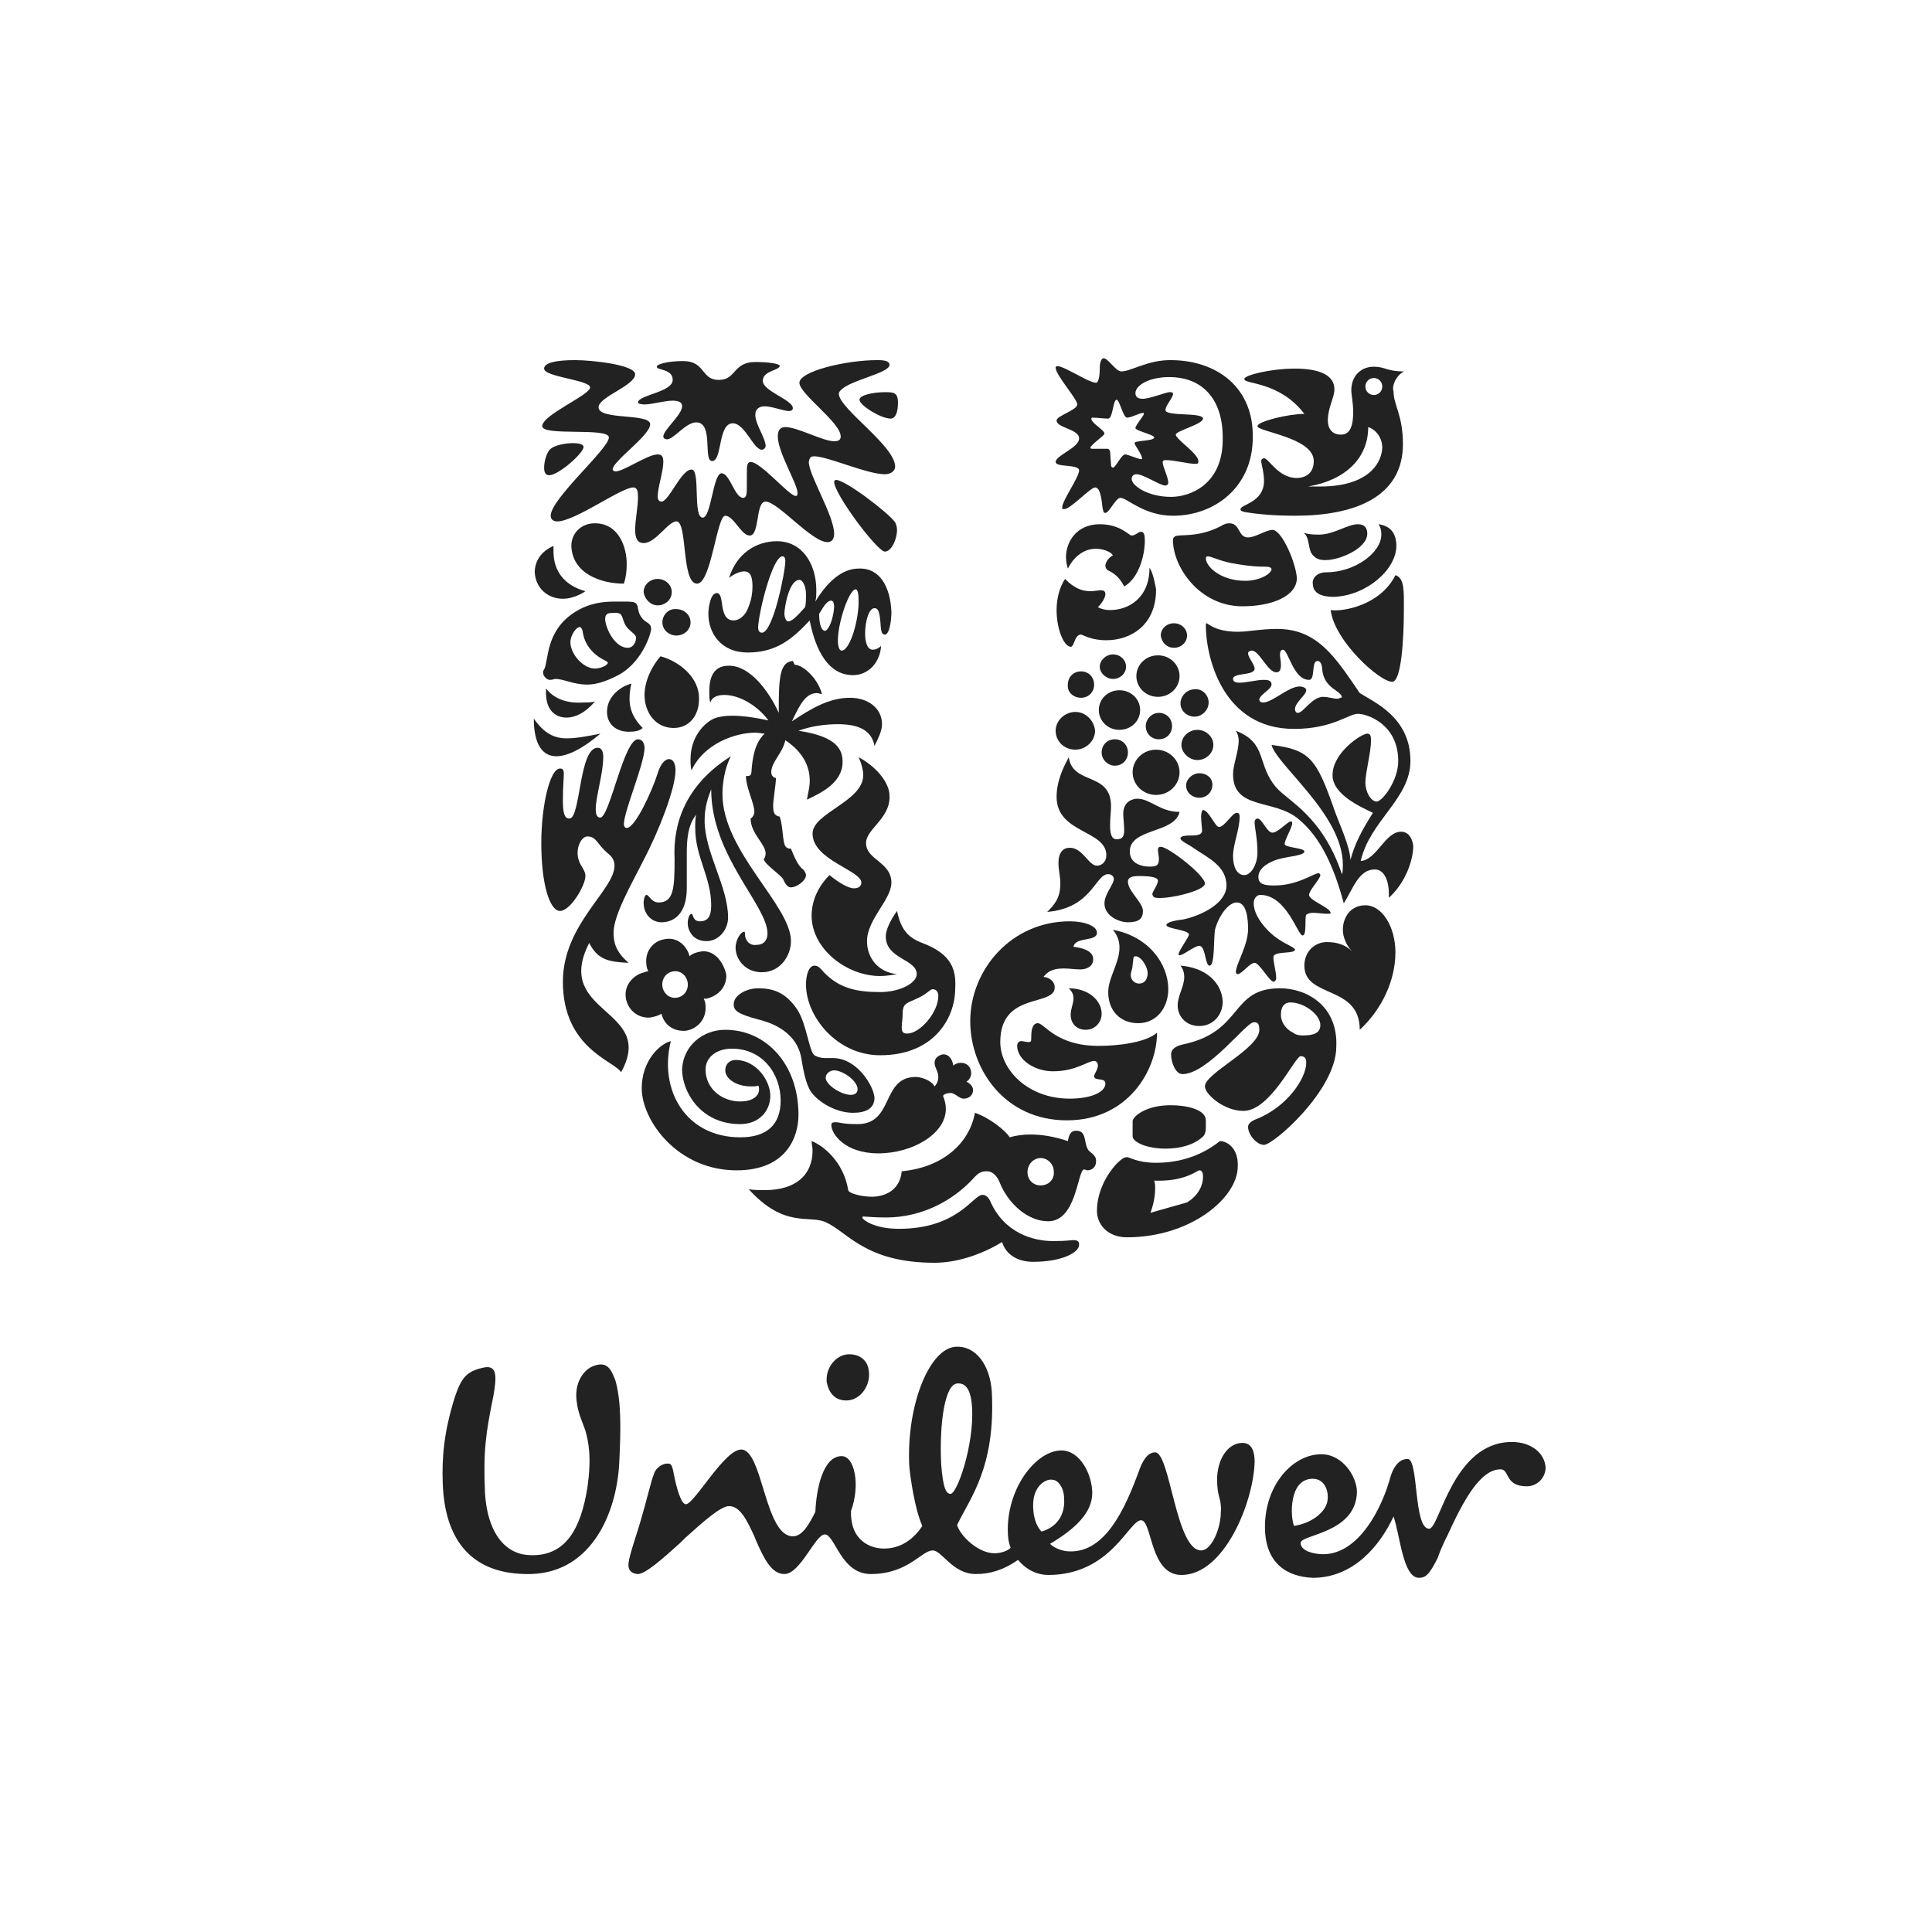 <?xml version="1.0" encoding="UTF-8"?> <svg xmlns="http://www.w3.org/2000/svg" width="480" height="480" viewBox="0 0 480 480" fill="none"> <rect width="480" height="480" fill="white"></rect> <g clip-path="url(#clip0_214_280)"> <path fill-rule="evenodd" clip-rule="evenodd" d="M375.605 358.255C380.502 358.255 383.766 361.067 384 364.582C384 367.16 381.901 369.269 379.336 369.269C373.739 369.269 375.138 365.051 372.806 365.051C367.676 365.051 363.479 373.019 359.515 381.689L358.815 383.095L357.882 385.204L357.183 387.079C355.084 391.297 354.151 392 352.519 392C348.555 392 347.855 381.455 346.223 376.768C342.958 383.798 336.429 392 326.168 392C320.105 391.766 314.275 388.719 314.275 379.346C314.275 368.8 321.271 361.302 328.267 361.302C333.63 361.302 337.128 366.926 337.128 370.675C336.895 380.986 323.137 381.22 323.137 383.329C323.137 385.438 326.635 386.141 328.733 386.141C337.595 386.141 343.424 374.659 345.523 366.691C345.989 365.285 347.155 362.473 349.72 362.473C352.519 362.473 351.12 379.814 355.084 379.814C357.649 379.814 360.914 358.255 375.605 358.255ZM237.555 334.587C242.219 334.353 245.95 338.805 246.417 345.835C247.349 364.582 241.053 372.081 237.789 378.877C238.488 381.455 242.919 385.907 247.116 385.907C248.749 385.907 250.614 385.204 251.08 384.501C250.614 383.329 250.381 382.158 250.381 380.049C250.381 369.269 257.61 360.364 263.673 360.364C268.57 360.364 271.368 366.691 271.368 370.909C271.368 375.831 267.171 379.814 260.875 383.564C262.04 384.735 264.139 385.438 265.772 385.438C274.633 385.673 279.53 374.893 283.028 365.285C283.727 363.411 284.893 360.833 286.992 360.833C290.723 360.833 292.122 385.204 298.418 385.204C300.983 385.204 303.315 379.814 303.315 375.596C303.549 372.315 302.383 372.081 302.383 367.629C302.383 362.708 304.948 358.489 308.679 358.489C311.011 358.489 311.71 360.599 311.71 363.176C311.477 373.018 304.248 391.297 293.521 391.297C285.593 391.297 286.292 377.705 283.494 377.705C280.463 377.705 276.032 391.297 260.408 391.297C257.843 391.297 255.045 390.125 252.946 387.548C249.215 390.125 245.95 391.063 242.452 391.063C236.623 391.063 234.057 385.204 231.726 385.204C228.927 385.204 225.663 391.063 216.335 391.063C208.873 391.063 207.474 381.22 204.909 381.22C202.577 381.22 198.846 391.063 194.881 391.063C191.617 391.063 189.751 387.079 187.886 382.861L187.419 381.689C185.554 377.705 183.921 374.19 181.123 374.19C179.024 374.19 174.594 378.174 170.163 382.158L168.997 383.329C164.566 387.313 160.136 391.297 158.27 391.063C156.638 390.828 155.938 389.891 156.172 388.251C156.405 386.141 158.503 380.283 159.203 377.705C160.602 373.019 161.768 367.863 162.468 366.223C162.934 364.582 164.8 363.411 166.199 363.645C166.898 363.645 167.132 364.817 167.365 365.988C168.064 369.738 169.23 373.722 170.396 373.722C172.495 373.722 179.957 360.13 184.155 360.13C189.518 360.13 189.984 381.689 196.98 381.689C199.312 381.689 200.944 378.877 202.577 375.596C202.81 369.972 204.442 361.77 209.106 361.77C212.371 361.77 213.77 369.035 211.438 375.362C211.205 382.861 216.335 384.735 219.6 384.735C221.932 384.735 225.896 384.032 229.16 379.111C227.295 375.128 226.129 366.926 225.896 364.114C225.196 348.882 231.026 334.821 237.555 334.587ZM147.777 339.274C150.575 338.336 151.741 339.742 152.907 343.023C154.306 347.944 154.306 354.506 153.84 363.645C153.14 376.299 146.611 391.531 130.52 391.063C116.529 390.828 110.466 381.923 110 368.566C109.766 362.239 110.233 355.912 113.031 347.007C114.663 342.32 115.829 340.68 120.26 339.742C123.758 339.039 123.292 342.554 122.592 346.773C120.726 355.912 120.027 360.364 120.493 370.909C121.193 381.923 126.323 386.376 131.92 386.376C140.548 386.61 144.279 379.814 145.911 369.738C147.077 361.77 146.144 358.021 145.445 355.443C144.978 354.037 143.579 350.991 143.346 348.647C142.413 343.492 145.212 339.977 147.777 339.274ZM261.341 367.629C259.942 367.394 256.677 369.035 256.677 373.956C256.677 377.94 258.076 379.814 258.776 380.517C263.44 379.111 264.606 375.362 264.372 372.315C264.372 369.738 262.973 367.629 261.341 367.629ZM326.168 367.394C320.105 367.394 320.572 377.002 321.504 379.111C325.935 378.408 328.966 375.831 329.666 373.487C330.366 371.144 329.433 367.394 326.168 367.394ZM237.789 343.726C234.757 343.96 233.358 353.568 233.824 363.645C234.291 370.206 235.223 371.144 236.156 371.144C237.789 371.144 241.986 359.193 241.52 349.819C241.286 345.601 240.12 343.492 237.789 343.726ZM210.972 336.462C213.77 336.462 215.635 338.102 215.869 340.68C216.335 344.195 213.77 347.944 210.272 347.944C207.24 347.944 205.841 345.835 205.375 343.257C205.142 339.508 207.94 336.462 210.972 336.462Z" fill="#222222"></path> <path fill-rule="evenodd" clip-rule="evenodd" d="M270.203 285.376C269.27 283.735 269.969 280.923 267.404 280.923C265.772 280.923 265.539 282.329 265.306 283.501C261.808 282.329 258.776 281.861 255.978 281.861C254.112 281.861 252.48 282.095 250.848 282.564C249.915 280.923 245.718 277.642 242.22 276.471C240.821 284.204 234.058 290.062 224.031 291C223.564 295.921 219.6 297.327 216.569 297.327C214.47 297.327 210.972 296.624 210.739 295.686C209.573 288.422 204.209 284.438 201.644 283.501C201.644 284.204 201.878 285.141 201.878 285.844C201.878 291.937 197.68 295.686 189.985 295.686C188.819 295.686 187.186 295.686 186.021 295.452C194.882 305.294 201.178 301.779 205.142 303.654C210.506 305.997 214.936 313.731 232.192 313.731C238.489 313.731 244.785 311.153 248.982 308.575C249.682 311.153 252.247 313.496 256.678 313.496C263.906 313.496 268.104 311.153 268.104 309.278C268.104 308.809 268.104 308.106 266.705 308.106C265.539 308.106 265.539 308.341 261.575 308.341C256.911 308.341 249.449 306.466 245.951 298.264C245.251 296.858 244.318 296.858 244.085 296.858C241.753 296.858 238.022 305.294 223.331 305.294C217.035 305.294 214.237 302.951 214.237 302.482C214.237 302.482 214.237 302.248 214.47 302.248C215.169 302.248 217.268 302.482 220.066 302.482C229.394 302.482 236.856 298.03 241.52 293.109C243.152 291.234 243.852 291 245.251 291C246.417 291 247.583 291.937 248.283 293.577C250.381 298.967 255.278 303.42 260.409 303.42C267.404 303.42 267.638 291.234 269.27 290.531C269.503 290.531 269.969 290.765 270.203 290.765C271.135 290.765 272.301 290.062 272.301 288.656C272.535 286.782 270.436 286.313 270.203 285.376ZM258.543 294.515C256.678 294.515 255.278 293.109 255.278 291.234C255.278 289.359 256.678 287.719 258.543 287.719C260.409 287.719 261.808 289.359 261.808 291C262.041 293.109 260.409 294.515 258.543 294.515Z" fill="#222222"></path> <path fill-rule="evenodd" clip-rule="evenodd" d="M234.291 261.942C235.923 261.942 236.623 263.348 236.856 264.754C237.322 264.286 238.022 264.051 238.721 264.051C240.354 264.051 241.287 265.223 241.287 266.629C241.287 267.567 240.82 268.27 240.121 268.738C241.053 269.207 241.753 269.91 241.753 270.847C241.753 272.019 240.82 272.956 239.421 272.956C238.255 272.956 237.322 271.55 236.156 271.55C235.457 271.55 234.524 271.785 234.291 272.253C234.757 273.425 234.99 274.362 234.99 275.534C234.99 281.627 226.829 286.548 218.201 286.548C209.806 286.548 206.541 281.627 206.541 279.518C206.541 279.049 206.774 278.815 207.474 278.815C208.873 278.815 209.106 279.283 213.07 279.283C222.165 279.283 218.9 267.566 227.528 267.566C228.694 267.566 231.259 268.27 232.192 269.91C232.892 269.207 233.125 268.27 233.125 267.566C233.125 266.16 232.192 265.223 232.192 264.051C232.192 262.88 233.125 262.177 234.291 261.942Z" fill="#222222"></path> <path fill-rule="evenodd" clip-rule="evenodd" d="M180.191 255.85C190.451 255.85 198.38 264.52 198.38 276.94C198.38 282.564 195.348 290.766 182.989 290.766C168.298 290.766 159.437 278.346 159.437 270.379C159.437 263.583 163.867 259.365 166.665 258.662C163.634 270.847 170.397 282.564 183.922 282.564C190.684 282.564 193.949 279.283 193.949 273.425C193.949 266.864 189.518 260.536 181.823 260.536C178.092 260.536 175.294 262.645 175.294 265.692C175.294 270.613 179.491 273.659 183.922 273.659C186.72 273.659 188.585 272.488 188.585 270.613C188.585 270.379 188.585 269.91 188.352 269.676C188.119 269.91 187.419 269.91 186.487 269.91C182.989 269.91 180.191 268.035 180.191 265.926C180.191 264.286 181.357 263.348 182.756 263.348C187.886 263.348 191.384 268.504 191.384 272.253C191.384 276.003 188.585 279.283 183.922 279.283C173.894 279.283 169.464 271.082 169.464 265.692C169.697 259.833 174.594 255.85 180.191 255.85Z" fill="#222222"></path> <path fill-rule="evenodd" clip-rule="evenodd" d="M303.082 283.502C300.984 285.142 295.853 288.892 287.225 288.892C282.561 288.892 280.696 287.486 279.996 287.486C279.064 287.486 278.131 288.423 277.198 289.36C275.099 291.704 272.534 295.922 272.534 300.843C272.534 304.124 275.099 307.404 279.996 307.404C295.853 307.404 307.513 297.562 307.513 289.829C307.746 285.377 304.948 283.502 303.082 283.502ZM294.921 298.734L285.826 301.312C286.526 299.437 286.992 297.328 286.992 295.219C286.992 294.516 286.992 294.047 286.759 293.344H287.925C294.687 293.344 297.486 290.766 297.952 290.766C298.418 290.766 298.885 291.001 298.885 292.407C298.885 294.282 297.952 296.859 294.921 298.734Z" fill="#222222"></path> <path fill-rule="evenodd" clip-rule="evenodd" d="M289.557 285.376C293.288 285.376 296.553 284.439 298.652 282.564C299.351 282.096 299.584 281.158 299.584 280.221V278.346C299.584 276.003 295.853 274.597 290.723 274.597C284.66 274.597 281.396 277.409 281.396 278.58V282.33C281.396 283.736 284.893 285.376 289.557 285.376Z" fill="#222222"></path> <path fill-rule="evenodd" clip-rule="evenodd" d="M318.006 245.538C305.647 245.538 308.912 256.083 294.454 259.364C291.889 259.833 290.956 260.77 290.956 261.942C290.956 264.051 292.122 266.863 293.754 266.863C300.051 266.863 309.611 253.974 311.477 253.974C312.176 253.974 312.876 253.974 312.876 255.849C312.876 260.536 299.351 266.629 299.351 269.909C299.351 271.784 304.015 276.002 308.912 276.002C315.674 276.002 321.737 262.41 323.136 262.41C324.302 262.41 324.536 263.113 324.536 264.051C324.536 267.8 319.872 275.065 311.943 278.111C310.311 278.814 310.078 279.517 310.078 279.986C310.078 281.861 312.176 284.438 314.042 284.438C316.374 284.438 331.998 270.847 331.998 260.067C332.464 249.991 324.769 245.538 318.006 245.538ZM323.603 257.255C322.67 257.255 321.737 257.021 321.271 256.552C320.105 256.083 318.239 254.443 318.239 252.1C318.239 249.756 319.405 249.053 320.571 249.053C324.069 249.053 328.034 252.1 328.034 254.677C328.034 256.786 326.168 257.255 323.603 257.255Z" fill="#222222"></path> <path fill-rule="evenodd" clip-rule="evenodd" d="M207.007 262.879H204.909C204.209 262.879 203.043 262.645 202.344 262.176C200.944 261.004 200.478 254.677 198.146 250.928C195.348 246.71 192.316 245.538 188.352 245.538C185.554 245.538 182.289 247.178 182.289 249.522C182.289 250.928 182.989 251.865 188.352 253.271C195.115 254.912 198.379 258.661 199.079 262.879C199.778 267.097 200.478 270.378 202.11 272.018C204.209 274.362 208.173 276.471 211.904 276.471C214.936 276.471 217.268 275.533 217.268 272.721C217.035 269.675 212.837 262.879 207.007 262.879ZM211.438 272.018C208.873 272.018 205.142 269.441 205.142 267.8C205.142 266.629 206.308 265.926 207.241 265.926C209.339 265.926 213.07 268.503 213.07 270.612C213.07 271.315 212.604 272.018 211.438 272.018Z" fill="#222222"></path> <path fill-rule="evenodd" clip-rule="evenodd" d="M257.844 254.209C256.211 254.209 256.211 256.787 256.211 257.724C256.211 258.661 256.211 258.896 255.512 258.896C254.812 258.896 254.346 258.661 253.646 258.661C253.18 258.661 252.713 259.13 252.713 259.833C252.713 263.348 257.144 266.16 261.575 266.16C267.404 266.16 270.203 263.583 271.835 263.583C272.535 263.583 272.768 264.286 272.768 264.754C272.768 265.692 271.835 266.863 271.835 267.332C271.835 268.738 274.633 267.566 274.633 269.207C274.633 271.316 271.135 272.956 265.772 272.956C255.278 272.956 248.516 265.692 248.516 258.896C248.516 246.241 262.041 250.225 262.041 245.304C262.041 243.664 260.409 242.726 259.243 242.726C260.642 240.852 262.507 240.617 264.373 240.617C265.772 240.617 267.171 240.852 268.337 240.852C269.969 240.852 271.602 240.149 271.602 238.274C271.602 237.102 270.669 235.696 266.705 235.228C267.171 232.65 272.535 234.056 272.535 231.712C272.535 230.072 269.503 228.9 265.772 228.9C251.314 228.9 241.054 240.852 241.054 253.74C241.054 265.457 249.449 278.346 265.072 278.346C280.23 278.346 287.459 265.926 287.459 256.552C284.661 259.13 277.198 259.833 273.467 259.833C262.507 260.067 259.476 254.209 257.844 254.209Z" fill="#222222"></path> <path fill-rule="evenodd" clip-rule="evenodd" d="M269.737 255.85C272.068 255.85 273.701 253.975 273.701 251.866C273.701 248.585 270.436 245.539 265.539 245.539C266.472 246.476 266.705 247.179 266.705 248.117C266.705 249.288 266.005 250.694 266.005 252.1C266.005 254.209 267.405 255.85 269.737 255.85ZM293.289 239.915C293.988 240.852 294.222 241.789 294.222 242.727C294.222 245.07 292.589 247.413 292.589 249.757C292.589 252.569 294.688 254.912 297.953 254.912C301.451 254.912 303.782 252.1 303.782 248.82C303.549 244.133 299.585 240.383 293.289 239.915ZM276.499 231.01C277.665 232.416 278.131 233.822 278.131 235.462C278.131 239.212 275.333 242.961 275.333 246.476C275.333 251.163 278.365 254.209 282.795 254.209C287.459 254.209 290.257 250.226 290.257 245.773C290.257 239.446 285.36 232.65 276.499 231.01ZM283.028 244.367C281.862 244.367 280.93 243.43 280.93 242.258C280.93 241.555 281.396 240.618 281.396 239.68C281.629 238.509 281.396 237.571 282.096 237.571C283.495 237.571 285.127 240.149 285.127 241.789C285.127 243.195 284.428 244.367 283.028 244.367Z" fill="#222222"></path> <path fill-rule="evenodd" clip-rule="evenodd" d="M229.161 234.29C225.43 232.884 223.797 230.775 222.865 226.322C220.999 228.9 220.066 231.243 220.066 232.649C220.066 238.274 227.762 238.274 227.762 242.023C227.762 244.132 223.797 246.475 218.667 246.475C212.837 246.475 208.64 245.538 204.909 241.789C203.976 240.851 203.51 239.914 202.344 239.914C200.945 239.914 200.245 242.257 200.245 244.601C200.245 252.568 207.94 262.176 218.667 262.176C231.959 262.176 237.323 253.037 237.323 245.538C237.556 241.086 236.623 237.102 229.161 234.29ZM225.43 256.786C224.264 256.786 224.031 256.318 224.031 255.146C224.031 254.443 224.264 253.037 224.264 251.865C224.264 249.053 225.43 249.287 228.228 247.881C230.327 246.944 231.026 245.772 231.726 245.772C232.426 245.772 233.125 246.241 233.125 247.413C233.125 251.631 228.461 256.786 225.43 256.786Z" fill="#222222"></path> <path fill-rule="evenodd" clip-rule="evenodd" d="M212.138 220.698C210.739 220.698 208.407 219.292 206.075 217.417C203.51 219.995 201.645 223.51 201.645 227.494C201.645 235.696 210.273 242.492 218.668 242.492C220.067 242.492 221.466 242.257 222.865 242.023C218.201 241.554 215.403 238.039 215.403 233.821C215.403 228.431 221.466 223.51 221.466 219.292C221.466 214.137 215.17 213.668 215.17 209.45C215.17 205.935 221.233 203.357 220.999 197.733C220.999 194.452 217.735 190.468 213.304 188.125C214.004 189.531 214.47 191.406 214.47 192.577C214.47 199.139 201.878 201.951 201.878 207.106C201.878 213.668 214.004 216.246 214.004 219.292C214.004 219.995 213.537 220.698 212.138 220.698Z" fill="#222222"></path> <path fill-rule="evenodd" clip-rule="evenodd" d="M339.227 224.916C343.424 224.916 346.689 230.306 346.689 236.633C346.689 243.429 343.424 250.693 337.828 255.849C337.828 244.6 324.069 248.116 324.069 239.914C324.069 236.399 326.634 234.055 329.666 234.055C332.231 234.055 334.33 234.758 335.962 236.399C334.563 234.993 333.63 232.884 333.63 231.009C333.63 227.962 335.496 224.916 339.227 224.916Z" fill="#222222"></path> <path fill-rule="evenodd" clip-rule="evenodd" d="M174.128 236.399C172.962 236.634 172.029 236.868 171.329 237.571C170.63 234.993 168.298 232.65 165.033 233.353C162.235 233.822 160.136 236.399 160.603 239.68C160.603 240.149 160.836 240.852 161.069 241.32C161.069 241.32 160.603 241.32 160.136 241.555C157.804 242.023 155.006 244.367 155.472 247.882C155.939 250.928 158.504 253.037 161.535 252.803C162.701 252.569 163.634 252.334 164.334 251.866C165.033 254.678 167.365 256.318 170.397 256.084C173.428 255.615 175.527 253.037 175.294 249.991C175.294 249.054 175.06 248.585 174.827 248.116H175.527C178.558 247.413 180.657 245.07 180.424 242.023C179.491 238.274 176.926 235.931 174.128 236.399ZM168.065 247.882C166.199 248.116 164.8 246.71 164.567 245.07C164.334 243.195 165.5 241.555 167.365 241.32C169.231 241.086 170.63 242.492 170.863 244.133C171.096 246.007 169.93 247.648 168.065 247.882Z" fill="#222222"></path> <path fill-rule="evenodd" clip-rule="evenodd" d="M325.235 222.339C325.235 221.167 328.033 218.355 328.033 217.417C328.033 217.183 327.8 216.949 327.567 216.949C326.401 216.949 322.437 219.995 316.607 219.995C314.275 219.995 312.643 219.761 312.643 217.886C312.643 216.246 314.042 214.84 316.374 213.902C318.939 212.731 324.069 212.731 324.069 211.559C324.069 210.622 319.172 210.622 319.172 209.684C319.172 208.513 321.038 205.7 321.038 204.529C321.038 204.529 321.038 204.06 320.805 204.06C319.872 204.06 317.54 206.872 316.141 206.872C314.742 206.872 313.576 203.357 312.41 203.357C312.176 203.357 311.71 203.591 311.71 204.294C311.71 205.7 312.41 208.278 312.41 211.793C312.41 214.84 310.777 217.417 309.145 217.417C307.046 217.417 306.347 214.84 306.347 212.731C306.347 209.684 307.979 206.169 307.979 202.888C307.979 202.185 307.746 201.951 307.279 201.951C306.113 201.951 304.248 205.466 302.849 205.466C301.916 205.466 300.284 201.248 298.885 201.248C298.651 201.248 298.418 201.951 298.418 202.888C298.418 204.06 298.651 205.7 298.651 206.403C298.651 207.341 297.485 207.575 296.086 207.575C295.153 207.575 293.288 207.575 293.288 208.278C293.288 208.981 295.153 209.684 296.786 210.856C299.817 212.965 304.714 215.074 304.714 219.995C304.714 224.448 298.418 227.494 293.987 228.431C291.889 228.666 289.79 229.134 289.79 229.837C289.79 230.775 295.387 231.009 295.387 232.181C295.387 232.884 292.822 236.165 292.822 237.102C292.822 237.336 293.055 237.336 293.055 237.336C293.987 237.336 296.786 234.993 297.952 234.993C299.584 234.993 299.351 239.914 300.517 239.914C301.916 239.914 301.45 232.649 301.916 230.775C302.849 227.494 305.181 224.213 307.279 224.213C309.845 224.213 310.078 228.666 310.078 230.775C310.078 234.993 307.046 239.445 307.046 241.554C307.046 241.789 307.279 242.023 307.513 242.023C308.445 242.023 310.544 239.211 311.71 239.211C312.876 239.211 315.441 243.898 316.374 243.898C316.84 243.898 317.073 243.429 317.073 242.96C317.073 241.554 316.374 239.211 316.374 237.805C316.374 236.165 321.737 237.102 321.737 235.93C321.737 235.462 319.405 234.524 318.006 233.587C314.975 231.712 311.477 227.728 311.477 224.448C311.477 223.276 312.176 222.339 313.109 222.339C319.639 222.339 322.437 232.415 323.603 232.415C324.769 232.415 324.069 227.963 324.536 227.26C324.769 227.025 325.468 226.791 326.168 226.791C327.334 226.791 328.733 227.025 329.666 227.025C330.365 227.025 330.599 227.025 330.599 226.791C330.365 225.385 325.235 223.745 325.235 222.339Z" fill="#222222"></path> <path fill-rule="evenodd" clip-rule="evenodd" d="M299.351 219.526C299.351 217.417 290.257 210.387 288.391 210.387C287.925 210.387 287.691 210.622 287.691 211.09C287.691 211.793 287.925 212.731 287.925 213.434C287.925 215.074 287.225 215.308 285.593 215.308C283.727 215.308 280.696 214.605 280.696 211.559C280.696 205.7 291.889 207.106 293.055 201.717C288.158 201.717 285.826 198.436 282.561 198.436C281.395 198.436 279.063 199.139 279.063 202.185C279.063 203.123 279.296 204.763 279.296 206.169C279.296 207.575 279.063 208.512 277.431 208.512C276.032 208.512 275.799 206.872 275.799 204.997C275.799 203.357 276.032 201.482 276.032 200.311C276.032 191.64 266.471 195.155 265.538 188.125C263.206 192.343 262.507 195.39 262.507 197.967C262.507 207.106 274.866 206.169 274.866 212.496C274.866 214.137 273.7 215.074 272.534 215.074C270.435 215.074 269.036 210.622 265.771 210.622C264.139 210.622 262.973 211.793 262.973 214.371C262.973 216.246 263.439 217.652 263.439 219.526C263.439 223.276 261.807 224.916 260.175 226.557C271.368 225.619 272.068 217.183 275.332 217.183C276.265 217.183 276.731 217.886 276.731 218.355C276.731 219.761 274.399 222.104 274.399 224.448C274.399 227.494 277.897 229.134 280.229 229.134C283.028 229.134 283.96 228.197 283.96 226.322C283.96 224.213 280.229 221.401 280.229 219.058C280.229 217.886 281.395 217.652 283.028 217.652C286.525 217.652 287.691 218.12 287.691 218.823C287.691 219.761 286.292 221.635 286.292 222.104C286.292 222.338 286.525 223.041 287.225 223.041C289.79 223.51 299.351 221.401 299.351 219.526Z" fill="#222222"></path> <path fill-rule="evenodd" clip-rule="evenodd" d="M181.589 187.891C179.957 190.937 179.49 194.921 179.49 197.264C179.49 211.559 196.513 224.916 196.513 233.821C196.513 237.336 193.948 241.554 189.284 241.554C185.087 241.554 182.755 238.273 182.755 235.461C182.755 233.352 184.154 231.478 184.854 231.478C185.087 231.478 185.087 231.712 185.087 232.181C185.087 233.352 186.02 234.993 187.885 234.758C189.751 234.758 190.684 233.587 190.684 231.946C190.684 224.916 176.692 212.731 176.692 196.092C175.993 197.967 175.06 200.311 175.06 203.826C175.06 211.793 180.89 220.229 180.89 227.963C180.89 231.009 178.558 233.821 175.526 233.821C172.028 233.821 170.862 231.009 170.862 229.369C170.862 228.197 171.329 227.025 171.795 227.025C172.261 227.025 172.028 228.9 173.894 228.9C175.993 228.9 176.692 227.494 176.692 224.916C176.692 217.886 172.728 212.965 172.728 205.7C172.728 204.529 172.728 203.357 172.961 202.42C170.862 204.997 170.629 208.747 170.629 212.028V220.698C170.629 226.557 167.831 229.134 164.333 229.134C162.001 229.134 159.902 227.26 159.902 224.213C159.902 223.744 160.136 222.338 160.602 222.338C161.301 222.338 161.768 224.213 163.633 224.213C167.364 224.213 167.598 220.698 167.598 213.434C167.131 204.529 170.396 194.921 181.589 187.891Z" fill="#222222"></path> <path fill-rule="evenodd" clip-rule="evenodd" d="M158.503 183.673C159.669 183.673 160.135 184.845 160.135 185.782C160.135 189.766 155.005 201.483 155.005 204.763C155.005 205.232 155.238 205.701 155.705 205.701C157.804 205.701 162.001 196.561 163.4 192.109C164.1 189.766 165.266 188.594 166.198 188.594C167.131 188.594 167.831 189.531 167.831 191.406C167.831 195.858 163.633 206.638 159.902 213.668C157.104 219.292 152.44 227.26 152.44 231.712C152.44 234.056 152.907 236.399 156.171 239.211C150.808 238.977 148.476 238.274 146.377 234.29C137.283 252.1 163.167 250.459 154.306 266.394C152.673 263.582 139.848 260.536 139.848 243.898C139.848 229.603 152.673 221.167 152.673 215.074C152.673 213.903 152.207 212.965 151.041 212.028C148.243 209.684 148.243 207.81 145.911 207.81C144.278 207.81 142.413 211.559 144.278 214.84C144.978 216.012 145.444 216.715 145.444 217.652C145.444 219.995 141.713 226.322 139.148 226.322C136.583 226.322 134.484 219.761 134.484 209.45C134.484 200.311 136.583 190.937 139.148 190.937C139.848 190.937 140.081 191.406 140.081 192.109C140.081 193.281 139.848 195.39 139.848 199.139C139.848 203.123 140.781 203.357 141.48 203.357C144.278 203.357 143.812 185.782 148.476 185.782C149.642 185.782 149.875 186.954 149.875 188.125C149.875 192.109 148.009 197.968 148.009 201.014C148.009 202.654 148.476 203.123 149.175 203.123C151.507 202.889 155.005 183.673 158.503 183.673Z" fill="#222222"></path> <path fill-rule="evenodd" clip-rule="evenodd" d="M348.088 206.638C344.124 206.638 342.025 213.669 338.061 213.903C340.392 203.826 350.42 198.437 350.42 189.063C350.42 178.283 341.558 174.534 337.827 172.191C331.764 163.286 327.334 156.256 317.307 156.256C313.109 156.256 310.311 156.959 307.512 156.959C301.916 156.959 300.05 154.85 299.817 154.85C299.817 154.85 299.584 154.85 299.584 155.318C299.584 163.286 303.781 181.096 321.504 181.096C331.065 181.096 335.029 177.346 337.361 177.346C339.693 177.346 347.388 179.924 347.388 189.063C347.388 193.984 343.424 199.14 342.025 199.14C340.626 199.14 339.227 196.796 339.227 194.453C339.227 191.875 340.626 186.954 340.626 183.908C340.626 182.736 340.392 182.267 339.693 182.267C338.294 182.267 331.065 186.954 331.065 192.578C331.065 197.499 338.294 200.546 341.092 201.952C338.294 206.404 336.661 209.451 335.495 213.669C335.495 210.388 332.464 204.061 331.531 201.249C327.101 188.594 325.468 186.251 315.907 185.079C317.307 190.235 333.63 202.42 333.63 214.84C333.63 215.543 333.63 216.715 333.397 217.184C328.5 202.655 320.105 199.14 317.073 195.625C312.176 190 314.975 184.611 307.046 181.564C307.512 182.267 307.746 183.205 307.746 183.908C307.746 186.72 306.347 190 306.347 192.344C306.347 201.249 316.374 198.437 322.437 203.358C328.267 208.044 331.531 215.778 333.863 224.448C336.195 220.699 337.594 216.012 341.558 216.012C344.124 216.012 345.056 219.293 345.056 221.87V223.042C349.021 219.527 351.119 213.903 351.119 210.154C350.886 208.279 349.953 206.638 348.088 206.638ZM332.231 173.597C331.298 173.597 329.899 173.128 328.733 173.128C325.935 173.128 323.836 177.112 322.437 177.112C321.97 177.112 321.737 176.643 321.737 176.174C321.737 174.534 324.535 172.659 324.535 171.488C324.535 170.785 323.37 170.55 322.903 170.55C320.105 170.55 316.141 174.534 313.809 174.534C313.342 174.534 312.876 174.3 312.876 173.831C312.876 172.659 315.907 171.253 315.907 170.082C315.907 168.91 314.741 168.91 313.809 168.91C312.41 168.91 309.611 169.613 307.979 169.613C307.046 169.613 306.347 169.379 306.347 168.676C306.347 167.035 311.71 167.973 311.71 166.098C311.71 165.161 310.078 163.286 310.078 162.348C310.078 161.88 310.544 161.645 311.01 161.645C312.876 161.645 314.975 167.035 317.073 167.035C318.006 167.035 318.239 166.332 318.239 165.161C318.239 163.989 318.006 163.52 318.006 162.583C318.006 161.645 318.472 161.411 318.706 161.411C320.105 161.411 321.271 168.91 325.235 168.91C326.867 168.91 325.701 164.223 327.334 164.223C328.267 164.223 328.5 165.629 328.5 166.332C328.966 171.253 333.397 171.488 333.397 173.362C333.164 173.128 332.93 173.597 332.231 173.597Z" fill="#222222"></path> <path fill-rule="evenodd" clip-rule="evenodd" d="M276.498 162.583C278.364 162.583 279.763 163.989 279.763 165.629C279.763 167.27 278.364 168.676 276.498 168.676C274.866 168.676 273.233 167.27 273.233 165.629C273.233 163.989 274.866 162.583 276.498 162.583ZM297.952 192.109C296.319 192.109 294.687 193.516 294.687 195.156C294.687 197.031 296.319 198.202 297.952 198.202C299.817 198.202 301.216 196.796 301.216 194.922C301.216 193.281 299.817 192.109 297.952 192.109ZM287.225 186.251C283.96 186.251 281.395 188.829 281.395 191.875C281.395 194.922 283.96 197.499 287.225 197.499C290.49 197.499 293.055 194.922 293.055 191.875C293.055 188.829 290.49 186.251 287.225 186.251ZM276.964 183.673C275.099 183.673 273.7 185.079 273.7 186.954C273.7 188.829 275.332 190.235 276.964 190.235C278.83 190.235 280.229 188.829 280.229 186.954C280.229 185.079 278.83 183.673 276.964 183.673ZM297.485 188.829C299.584 188.829 301.45 187.188 301.45 185.079C301.45 182.97 299.584 181.33 297.485 181.33C295.387 181.33 293.521 182.97 293.521 185.079C293.521 186.954 295.387 188.829 297.485 188.829ZM267.17 176.877C264.605 176.877 262.273 178.987 262.273 181.564C262.273 184.142 264.372 186.251 267.17 186.251C269.736 186.251 272.067 184.142 272.067 181.564C271.834 178.987 269.736 176.877 267.17 176.877ZM284.66 180.393C284.66 182.267 286.059 183.673 287.925 183.673C289.79 183.673 291.189 182.267 291.189 180.393C291.189 178.518 289.79 177.112 287.925 177.112C286.059 177.112 284.66 178.752 284.66 180.393ZM278.13 181.33C280.929 181.33 283.261 179.221 283.261 176.409C283.261 173.597 280.929 171.488 278.13 171.488C275.332 171.488 273 173.597 273 176.409C273 178.986 275.099 181.33 278.13 181.33ZM296.786 178.049C298.651 178.049 300.284 176.409 300.284 174.534C300.284 172.659 298.651 171.019 296.786 171.253C294.92 171.253 293.288 172.894 293.288 174.768C293.288 176.643 294.92 178.049 296.786 178.049ZM268.57 173.362C270.435 173.362 271.834 171.956 271.834 170.082C271.834 168.207 270.435 166.801 268.57 166.801C266.704 166.801 265.305 168.207 265.305 170.082C265.072 171.956 266.704 173.362 268.57 173.362ZM287.691 173.128C290.723 173.128 293.055 170.785 293.055 167.973C293.055 165.161 290.723 162.817 287.691 162.817C284.66 162.817 282.328 165.161 282.328 167.973C282.328 170.785 284.66 173.128 287.691 173.128ZM291.656 160.942C293.521 160.942 294.92 159.536 294.92 157.896C294.92 156.256 293.521 154.85 291.656 154.85C289.79 154.85 288.391 156.256 288.391 157.896C288.624 159.771 290.023 160.942 291.656 160.942Z" fill="#222222"></path> <path fill-rule="evenodd" clip-rule="evenodd" d="M197.447 165.16C199.545 165.16 203.277 168.675 204.209 172.425C203.743 172.425 203.277 172.19 203.043 172.19C200.245 172.19 198.846 174.768 196.747 179.22C201.644 175.94 206.075 173.362 211.205 173.362C215.636 173.362 219.134 175.94 219.134 179.923C219.134 181.564 218.201 183.438 217.268 185.313C216.568 181.564 213.537 179.923 208.174 179.923C205.142 179.923 201.411 180.392 198.38 181.564C207.94 182.97 209.34 186.25 209.34 189.297C209.34 194.452 203.976 197.03 200.478 198.67C200.711 197.264 201.178 195.624 201.178 193.984C201.178 190.937 200.012 187.188 195.115 183.907C194.415 187.188 191.617 189.297 191.617 191.875C191.617 192.812 192.317 193.281 192.783 193.281C192.783 194.687 192.083 198.905 192.083 200.076C192.083 202.186 192.55 202.654 193.716 202.889C194.415 204.763 194.415 208.044 194.882 209.684C195.115 210.622 195.814 210.856 196.514 210.856C197.214 212.496 198.146 215.074 199.545 216.012C199.779 216.246 200.245 216.949 200.245 217.418C200.245 218.824 197.913 220.464 196.514 220.464C196.048 220.464 195.348 220.23 194.648 218.589C194.182 217.418 189.985 214.84 189.751 213.434C189.985 213.199 190.218 212.731 190.218 212.028C190.218 209.684 186.487 207.107 186.487 203.357C186.953 203.123 187.42 202.42 187.42 201.717C187.42 199.608 185.321 195.624 185.321 192.812C186.254 192.812 186.72 192.812 186.72 191.406C186.953 188.594 187.42 184.61 189.985 182.267C189.285 182.267 188.585 182.032 187.653 182.032C182.522 182.032 174.827 184.844 171.796 191.406C171.563 190.469 171.562 189.531 171.562 188.594C171.562 183.204 174.827 179.689 177.392 178.517C178.558 178.049 180.191 177.814 181.823 177.814C184.621 177.814 187.653 178.283 190.917 178.986C188.119 175.237 183.688 172.659 179.957 172.659C178.325 172.659 176.926 173.128 176.46 174.534C176.226 173.831 176.226 172.659 176.226 171.721C176.226 167.738 177.625 165.394 181.123 165.394C186.254 165.394 190.917 171.487 193.482 177.111V176.408C193.482 168.441 193.716 164.457 196.98 164.223L197.447 165.16Z" fill="#222222"></path> <path fill-rule="evenodd" clip-rule="evenodd" d="M132.619 178.518C132.619 184.845 134.718 187.891 138.216 187.891C141.014 187.891 144.745 186.017 149.176 182.267C145.678 182.97 143.113 183.439 140.781 183.439C137.749 183.439 135.184 182.267 132.619 178.518ZM156.871 169.847C154.772 170.316 150.808 172.659 150.808 176.878C150.808 179.924 153.14 181.799 156.171 181.799C157.804 181.799 158.97 181.564 159.669 180.861C157.337 178.518 156.405 176.174 156.405 173.597C156.405 171.956 156.638 170.785 156.871 169.847ZM164.1 163.052C162.234 165.161 160.136 168.91 160.136 172.659C160.136 177.112 162.934 180.861 167.365 180.861C171.562 180.861 173.661 177.346 173.661 173.831C173.894 168.207 168.531 164.223 164.1 163.052ZM135.651 171.019V172.191C135.651 176.174 137.749 178.284 140.781 178.284C142.88 178.284 145.445 177.112 147.777 174.3C146.844 174.534 145.678 174.534 144.745 174.534C141.247 174.768 137.749 173.831 135.651 171.019ZM152.907 149.46C150.109 149.46 146.611 149.694 142.88 152.038C135.417 156.724 136.35 164.223 135.184 166.332C134.951 166.567 134.951 166.801 134.951 167.27C134.951 167.973 135.884 168.91 136.583 168.91C137.283 168.91 137.749 168.676 137.983 168.676C140.081 168.676 142.413 170.082 145.911 170.082C148.01 170.082 150.342 169.379 153.14 167.973C159.436 164.926 161.768 157.427 161.768 156.256C161.768 154.615 160.369 154.85 159.436 153.444C158.27 152.038 158.737 150.632 158.037 149.929C157.571 149.46 156.405 149.46 154.772 149.46H152.907ZM147.777 166.098C144.978 166.098 141.714 162.583 141.714 159.536C141.714 157.896 143.113 155.787 144.046 155.787C144.279 155.787 144.512 156.021 144.745 156.724C145.211 160.708 148.01 163.052 150.575 164.223C150.808 164.458 151.041 164.458 151.041 164.692C150.808 165.395 149.176 166.098 147.777 166.098ZM158.037 158.365C158.037 159.536 157.337 160.942 155.938 160.942C152.907 160.942 150.575 156.49 150.342 153.912C150.342 152.272 151.274 152.272 152.674 152.272C153.373 152.272 153.606 152.272 154.073 152.506C154.772 152.975 154.772 154.615 155.705 155.787C156.405 156.724 158.037 157.662 158.037 158.365ZM164.566 154.615C164.566 156.49 166.199 157.896 168.064 157.896C169.93 157.896 171.562 156.49 171.562 154.615C171.562 152.741 169.93 151.335 168.064 151.335C166.199 151.1 164.566 152.741 164.566 154.615ZM163.4 150.397C165.266 150.397 166.898 148.991 166.898 147.116C166.898 145.242 165.266 143.836 163.4 143.836C161.535 143.836 159.903 145.242 159.903 147.116C160.136 148.757 161.535 150.397 163.4 150.397ZM139.848 148.757C142.88 148.757 145.445 146.882 145.445 146.882C140.314 145.476 137.516 141.961 137.516 137.04V135.634C134.251 137.04 132.852 139.618 132.852 142.195C133.086 146.179 136.117 148.757 139.848 148.757ZM155.006 145.007C155.472 143.601 155.705 141.961 155.705 140.086C155.705 136.103 153.84 130.01 147.777 130.01C144.279 130.01 141.947 132.587 141.947 135.634C142.18 142.43 149.176 145.007 155.006 145.007Z" fill="#222222"></path> <path fill-rule="evenodd" clip-rule="evenodd" d="M346.689 142.897C342.958 150.396 333.63 152.037 330.599 151.568C331.532 159.301 342.958 169.612 345.99 169.378C348.088 169.143 348.788 159.301 348.788 151.568C348.788 147.116 349.021 143.6 346.689 142.897ZM346.922 135.633C346.922 132.821 345.756 130.712 342.492 130.243C342.958 130.946 343.191 131.649 343.191 132.821C343.191 137.273 336.662 142.194 329.433 142.194C326.868 142.194 325.935 144.069 326.168 145.007C326.168 147.35 328.267 148.287 331.299 148.287C339.46 148.053 346.922 141.491 346.922 135.633Z" fill="#222222"></path> <path fill-rule="evenodd" clip-rule="evenodd" d="M329.433 139.148C332.697 139.148 339.693 136.336 339.693 132.587C339.693 131.415 339.227 130.243 337.361 130.243C334.796 130.243 331.298 132.821 327.8 132.821C326.634 132.821 325.235 132.821 323.836 132.352C325.235 133.29 325.002 135.633 325.701 137.273C326.867 139.148 328.267 139.148 329.433 139.148Z" fill="#222222"></path> <path fill-rule="evenodd" clip-rule="evenodd" d="M285.593 141.022C285.593 148.521 280.463 151.568 275.799 151.568C274.633 151.568 273.7 151.333 272.767 150.865C273.7 149.927 274.633 148.521 274.633 147.584C274.633 146.881 274.166 146.647 273.467 146.647C273 146.647 271.834 146.881 270.902 146.881C268.57 146.881 266.704 145.944 264.606 143.835C263.206 145.944 262.507 148.756 262.507 151.568C262.507 156.02 264.139 160.473 266.005 160.707C266.937 160.707 266.937 157.661 268.57 157.661C269.036 157.661 270.902 159.067 274.866 159.067C280.696 159.067 287.225 155.551 287.225 146.412C286.992 145.241 286.526 142.428 285.593 141.022Z" fill="#222222"></path> <path fill-rule="evenodd" clip-rule="evenodd" d="M272.301 136.336C273.467 136.336 275.799 136.805 276.498 137.976C275.566 138.445 274.633 139.617 274.633 140.554C274.633 141.023 274.866 141.491 275.332 141.726C277.431 142.663 278.597 144.303 279.297 145.71C283.028 143.6 284.427 137.742 284.427 134.461C284.427 133.524 284.427 132.118 283.494 132.118C282.795 132.118 282.095 133.055 281.162 133.055C280.463 133.055 278.364 130.243 273.234 130.243C267.404 130.243 264.839 134.696 264.839 138.445C264.839 139.382 265.072 140.554 265.305 141.257C266.471 138.914 268.803 136.336 272.301 136.336Z" fill="#222222"></path> <path fill-rule="evenodd" clip-rule="evenodd" d="M213.304 141.258C209.106 141.258 205.375 144.773 202.577 149.46C202.81 148.522 202.81 147.585 202.81 146.648C202.81 140.086 199.312 134.462 193.016 134.462C187.886 134.462 182.989 137.508 181.123 143.601C181.59 143.132 183.455 141.961 184.854 141.961C186.487 141.961 186.953 143.367 186.953 145.71C186.953 147.116 186.72 148.991 186.02 150.631C185.088 153.443 183.222 154.146 182.289 154.146C178.325 154.146 180.191 147.351 178.092 147.351C176.46 147.351 175.993 151.1 175.993 152.506C175.993 157.193 179.025 162.114 185.787 162.114C193.016 162.114 196.98 158.599 201.178 154.146C202.111 159.067 204.676 167.738 211.905 167.738C215.869 167.738 218.667 164.457 218.9 160.474C218.434 160.942 217.734 161.411 216.802 161.411C215.403 161.411 214.936 159.302 214.936 157.427C214.936 154.381 215.869 151.1 217.268 151.1C217.968 151.1 218.434 151.569 218.667 153.912C218.9 155.552 218.667 157.661 219.833 157.661C220.999 157.661 221.466 154.146 221.466 152.037C221.232 145.945 218.667 141.023 213.304 141.258ZM189.285 157.193C188.586 157.193 188.352 156.49 188.352 156.021C188.352 152.74 191.85 138.211 194.415 138.211C194.882 138.211 195.115 138.68 195.115 139.383C195.115 141.961 192.083 157.193 189.285 157.193ZM200.012 150.866C197.913 153.209 196.747 154.381 195.814 154.381C195.348 154.381 194.882 153.443 194.882 152.506C194.882 150.866 196.048 144.07 198.613 144.07C199.546 144.07 200.245 145.945 200.245 147.585C200.245 148.991 200.245 149.928 200.012 150.866ZM204.909 156.724C204.209 156.724 203.51 155.318 203.51 152.506C204.909 150.163 205.608 149.225 206.541 149.225C206.774 149.225 207.241 149.46 207.241 150.866C207.008 153.912 205.842 156.724 204.909 156.724ZM209.106 161.645C208.64 161.645 208.174 160.942 208.174 159.067C208.174 154.615 210.972 146.413 212.604 146.413C213.071 146.413 213.304 147.585 213.304 148.757C213.537 153.678 211.205 161.645 209.106 161.645Z" fill="#222222"></path> <path fill-rule="evenodd" clip-rule="evenodd" d="M316.141 131.65C314.509 131.65 311.944 133.525 310.078 133.525C307.513 133.525 308.213 130.01 305.414 130.01C304.715 130.01 304.015 130.244 303.316 130.713C297.486 133.759 292.822 132.587 291.889 133.291C291.656 133.525 291.423 133.525 291.423 134.228C291.423 140.789 297.952 150.632 308.679 150.632C316.141 150.632 322.204 148.054 322.204 143.601C321.971 139.852 318.473 131.65 316.141 131.65ZM309.379 144.304C303.316 144.304 299.585 140.789 299.585 138.68C299.585 138.446 299.818 138.212 300.051 138.212C300.984 138.212 303.549 139.618 307.047 140.086C311.011 140.789 313.11 140.789 314.276 140.789C315.442 140.789 315.908 141.024 315.908 141.492C315.675 142.664 312.876 144.304 309.379 144.304Z" fill="#222222"></path> <path fill-rule="evenodd" clip-rule="evenodd" d="M348.787 92.281C344.59 92.281 344.123 91.109 341.325 91.109C338.06 91.109 335.729 93.453 335.729 96.968C335.729 98.139 336.195 100.014 336.195 102.358C336.195 105.17 335.729 107.982 333.163 107.982C330.831 107.982 329.899 106.341 329.899 104.467C329.899 101.186 331.531 98.843 331.531 96.734C331.531 92.75 326.867 91.578 321.737 91.578C315.674 91.578 309.145 93.218 309.145 94.156C309.145 95.562 317.773 94.624 324.069 102.826C320.105 102.826 312.409 104.701 312.409 105.873C312.409 107.279 326.401 108.685 326.401 114.543C326.401 118.293 323.369 118.761 322.203 118.761C317.54 118.761 315.208 113.84 314.042 113.84C313.809 113.84 313.342 114.075 313.342 114.543C313.342 115.246 314.042 117.355 314.042 119.464C314.042 124.854 308.212 125.323 308.212 126.495C308.212 126.963 308.445 126.963 309.145 127.198C313.342 127.901 317.773 128.135 321.737 128.135C336.661 128.135 348.554 123.448 348.554 110.325C348.554 103.061 346.222 100.717 346.222 97.202C345.756 96.031 346.689 93.453 348.787 92.281ZM328.033 120.87H325.002C334.563 119.23 339.926 113.606 339.926 106.107C342.025 106.81 343.424 108.919 343.424 111.263C343.191 115.715 339.226 120.87 328.033 120.87ZM341.325 98.139C340.159 98.139 339.226 97.202 339.226 96.031C339.226 94.859 340.159 93.921 341.325 93.921C342.491 93.921 343.424 94.859 343.424 96.031C343.424 97.202 342.491 98.139 341.325 98.139Z" fill="#222222"></path> <path fill-rule="evenodd" clip-rule="evenodd" d="M290.723 89.469C285.126 89.469 280.929 92.281 278.597 92.281C277.198 92.281 275.332 89 274.166 89C273.7 89 273.233 89.937 273.233 91.343V91.812C273.233 92.984 273 95.093 272.301 95.093C270.202 95.093 262.273 89.469 262.273 91.343C262.273 93.218 267.637 99.077 267.637 100.483C267.637 101.889 262.507 103.295 262.507 104.466C262.507 106.341 268.103 106.575 268.103 108.919C268.103 111.262 262.273 113.137 262.273 114.777C262.273 116.183 268.103 115.246 268.103 116.886C268.103 118.527 263.906 124.385 263.906 126.026C263.906 126.494 263.906 126.494 264.372 126.494C266.004 126.494 270.902 121.104 272.067 121.104C273.467 121.104 273.7 124.385 273.933 126.26C274.166 127.197 274.166 127.432 274.633 127.432C275.565 127.432 277.198 123.682 278.364 123.682C279.996 123.682 284.193 128.135 291.422 128.135C301.683 128.135 311.244 121.104 311.244 108.684C311.477 96.499 302.616 89.469 290.723 89.469ZM276.498 116.183C276.265 116.183 276.032 115.949 276.032 115.48L275.799 112.2C275.799 111.965 275.565 111.497 275.099 111.497H271.601C271.135 111.497 270.902 111.497 270.902 111.262C270.902 110.559 274.399 108.216 274.399 107.747C274.399 106.81 271.135 105.169 271.135 103.998C271.135 103.763 271.368 103.763 271.601 103.763C272.534 103.763 274.166 103.998 275.332 103.998C276.498 103.998 276.498 99.311 277.431 99.311C278.13 99.311 279.063 103.763 279.996 103.763C281.162 103.763 283.027 102.592 283.96 102.592C284.193 102.592 284.193 102.592 284.193 102.826C284.193 103.295 282.095 105.638 282.095 106.341C282.095 107.044 286.759 107.981 286.759 108.684C286.759 109.622 281.862 109.387 281.862 110.09C281.862 110.559 283.727 112.903 283.727 113.84C283.727 114.074 283.727 114.074 283.494 114.074C282.794 114.074 280.229 112.903 279.53 112.903C278.597 112.903 277.198 116.183 276.498 116.183ZM290.956 123.448C285.126 123.448 281.162 120.636 281.162 118.995C281.162 118.292 281.628 117.824 282.328 117.824C284.193 117.824 288.158 120.636 289.557 120.636C289.79 120.636 290.256 120.401 290.256 119.933C290.256 118.527 288.857 115.949 288.857 114.777C288.857 114.543 289.09 114.309 289.557 114.309C291.889 114.309 295.153 115.246 297.019 115.246C297.719 115.246 297.719 115.012 297.719 114.543C297.719 112.668 292.122 109.153 292.122 107.981C292.122 107.044 298.884 105.404 298.884 103.998C298.884 102.357 289.557 103.529 289.557 101.889C289.557 100.717 291.422 98.842 291.422 97.905C291.422 97.436 291.189 97.436 290.49 97.436C289.79 97.436 285.593 99.077 283.96 99.077C283.027 99.077 282.095 98.842 282.095 97.671C282.095 95.796 285.359 93.687 290.49 93.687C298.884 93.687 303.782 99.311 303.782 108.684C304.015 120.401 295.62 123.448 290.956 123.448Z" fill="#222222"></path> <path fill-rule="evenodd" clip-rule="evenodd" d="M202.343 113.371C205.608 113.371 215.402 117.824 219.833 117.824C221.465 117.824 222.398 116.886 222.398 115.949C222.398 110.794 208.639 101.654 208.406 97.905C208.406 97.436 208.639 97.202 208.873 96.968C211.205 94.39 220.999 92.749 220.999 90.64C220.999 89.469 218.9 89.469 217.967 89.469C210.039 89.469 198.612 92.281 198.612 95.093C198.612 97.905 208.873 104.935 208.873 108.45C208.873 109.388 208.173 109.622 207.24 109.622C204.442 109.622 198.146 106.107 195.114 106.107C193.715 106.107 193.249 107.044 193.249 108.45C193.249 112.434 198.146 120.167 198.146 122.511C198.146 122.745 198.146 123.214 197.679 123.214C196.047 123.214 189.051 114.777 186.486 114.777C185.554 114.777 185.554 115.949 185.554 117.824V120.636C185.554 122.511 185.554 123.682 184.621 123.682C182.522 123.682 181.356 117.589 179.257 117.589C177.159 117.589 176.692 128.603 174.594 128.603C172.028 128.603 174.127 116.652 171.795 116.652C169.23 116.652 166.199 124.62 164.333 124.62C163.634 124.62 163.4 123.917 163.4 123.448C163.4 121.104 164.799 117.121 164.799 114.777C164.799 113.606 164.566 112.903 163.4 112.903C160.835 112.903 155.005 117.121 152.907 117.121C152.674 117.121 152.207 116.886 152.207 116.652C152.207 114.543 161.535 108.216 161.535 105.404C161.535 102.592 148.709 104.466 148.709 101.186C148.709 98.608 157.804 95.796 157.804 92.984C157.804 90.64 147.077 89.469 142.879 89.469C137.982 89.469 135.184 90.172 135.184 91.578C135.184 93.687 146.611 94.39 146.611 96.265C146.611 98.139 134.718 103.06 134.718 105.872C134.718 108.45 151.274 106.107 151.274 108.685C151.274 111.497 136.816 123.917 136.816 128.135C136.816 129.072 137.516 129.541 138.449 129.541C142.879 129.541 154.306 121.104 157.337 121.104C158.503 121.104 158.503 122.511 158.503 123.682C158.503 125.791 157.804 129.306 157.804 131.65C157.804 133.524 158.27 134.93 159.902 134.93C162.934 134.93 165.965 129.541 168.064 129.541C170.862 129.541 169.23 145.007 173.194 145.007C176.692 145.007 178.091 128.135 180.19 128.135C182.289 128.135 184.154 133.056 186.253 133.056C188.818 133.056 187.652 124.62 190.217 124.62C193.249 124.62 201.644 134.696 205.608 134.696C206.774 134.696 207.24 133.759 207.24 132.587C207.24 128.135 200.944 118.058 200.944 114.777C201.177 113.606 201.411 113.371 202.343 113.371Z" fill="#222222"></path> <path fill-rule="evenodd" clip-rule="evenodd" d="M207.707 119.23C207.474 119.23 207.241 119.464 207.241 119.698C207.241 122.745 217.968 137.04 219.833 137.04C221.465 137.04 222.865 133.993 222.865 131.65C222.865 130.947 222.631 130.244 222.398 129.775C220.766 127.432 210.039 119.23 207.707 119.23ZM144.979 111.028C144.979 110.325 143.579 110.091 142.414 110.091C140.548 110.091 137.983 110.559 136.817 111.497C135.884 112.2 135.185 114.543 135.185 116.183C135.185 117.121 135.418 118.058 136.351 118.058C138.449 118.292 144.979 112.668 144.979 111.028ZM160.136 100.483C162.002 100.483 165.033 99.545 167.132 99.545C168.298 99.545 169.464 99.78 169.464 100.951C169.464 103.06 164.8 106.81 164.8 108.45C164.8 108.919 165.266 109.153 165.733 109.153C167.365 109.153 170.396 104.935 172.962 104.935C177.392 104.935 174.594 114.543 176.926 114.543C179.491 114.543 178.325 105.169 182.056 105.169C185.088 105.169 187.186 111.731 189.285 111.731C189.751 111.731 190.218 111.262 190.218 110.794C190.218 108.919 187.653 105.404 187.653 103.06C187.653 101.654 188.585 100.951 189.985 100.951C191.85 100.951 194.648 102.123 196.048 102.123C196.514 102.123 196.98 101.889 196.98 101.42C196.98 99.311 189.518 97.202 189.518 94.624C189.518 92.046 193.716 92.046 193.716 90.875C193.716 90.406 191.151 89.938 187.653 89.938C182.056 89.938 182.989 94.39 178.558 94.39C174.128 94.39 175.294 89.703 169.697 89.703C166.199 89.703 163.168 90.406 163.168 91.109C163.168 92.046 167.132 91.578 167.132 94.39C167.132 97.436 158.504 98.139 158.504 100.014C158.504 100.248 159.203 100.483 160.136 100.483ZM213.537 99.311C213.537 100.717 218.9 103.998 221.232 103.998C222.631 103.998 223.098 102.123 223.098 100.014C223.098 97.436 221.932 97.436 219.833 97.436C217.035 97.436 213.537 98.139 213.537 99.311Z" fill="#222222"></path> </g> <defs> <clipPath id="clip0_214_280"> <rect width="274" height="303" fill="white" transform="translate(110 89)"></rect> </clipPath> </defs> </svg> 